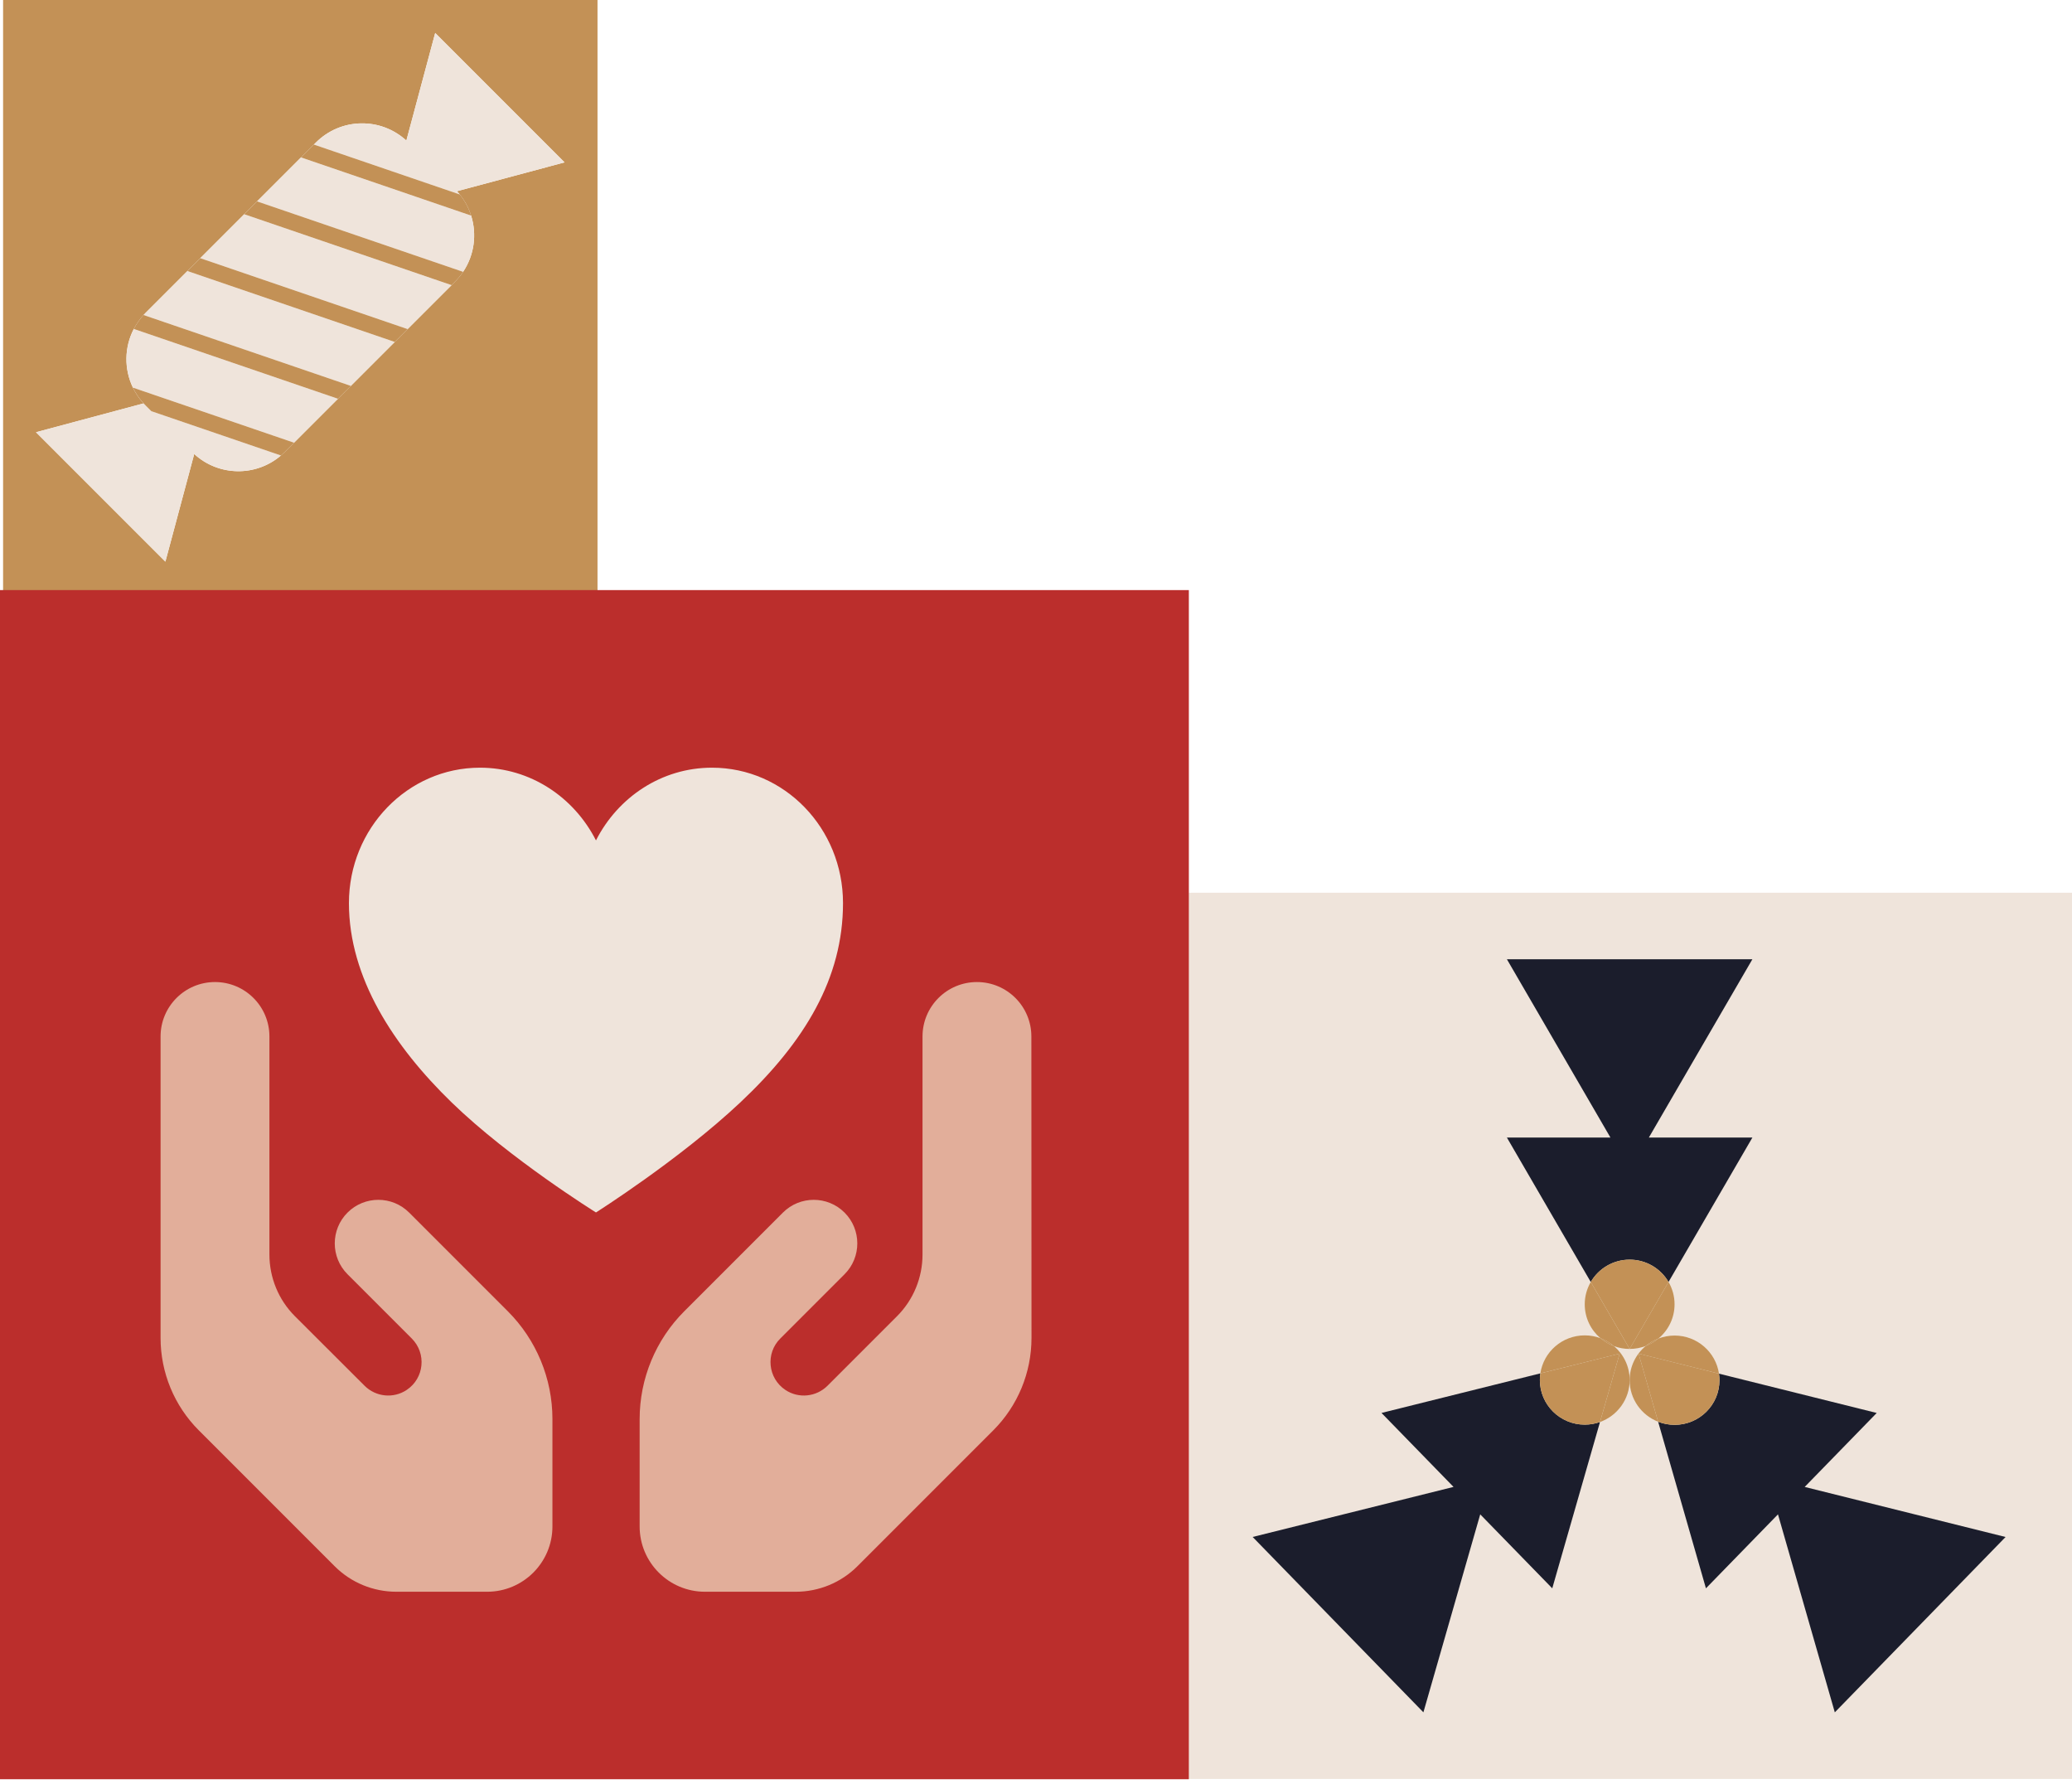 <svg xmlns="http://www.w3.org/2000/svg" width="230" height="198" viewBox="0 0 230 198" fill="none"><rect width="98.033" height="98.328" transform="translate(131.967 99.079)" fill="#EFEADB"></rect><path d="M131.967 197.407H230V99.079H131.967V197.407ZM153.351 156.805L170.985 152.412C171.343 150.025 173.414 148.194 175.913 148.194C176.525 148.194 177.111 148.304 177.654 148.505C176.59 147.596 175.913 146.249 175.913 144.745C175.913 143.842 176.157 142.996 176.582 142.269L167.272 126.241H178.767L167.272 106.452H194.525L183.03 126.241H194.525L185.215 142.269C185.64 142.998 185.884 143.842 185.884 144.745C185.884 146.271 185.19 147.633 184.098 148.542C184.653 148.33 185.255 148.214 185.884 148.214C188.387 148.214 190.46 150.05 190.814 152.442L208.322 156.804L200.326 165.012L222.625 170.567L203.669 190.028L197.361 168.056L189.365 176.265L184.057 157.777C182.206 157.053 180.897 155.262 180.897 153.167C180.897 151.641 181.591 150.278 182.682 149.37C182.128 149.582 181.526 149.698 180.897 149.698C180.285 149.698 179.699 149.588 179.156 149.388C180.22 150.296 180.897 151.643 180.897 153.148C180.897 155.293 179.524 157.118 177.605 157.808L172.305 176.267L164.309 168.058L158 190.03L139.044 170.569L161.343 165.014L153.347 156.805H153.351Z" fill="#EFE4DB"></path><path d="M158.002 190.032L164.311 168.06L172.307 176.268L177.607 157.81C177.078 157.999 176.508 158.103 175.914 158.103C173.161 158.103 170.931 155.885 170.931 153.15C170.931 152.9 170.95 152.654 170.986 152.412L153.352 156.805L161.348 165.014L139.049 170.569L158.004 190.03L158.002 190.032Z" fill="#1B1D2C"></path><path d="M185.884 158.125C185.239 158.125 184.625 158.003 184.059 157.781L189.366 176.269L197.362 168.06L203.671 190.033L222.627 170.572L200.328 165.016L208.324 156.808L190.816 152.446C190.851 152.684 190.869 152.926 190.869 153.173C190.869 155.909 188.637 158.127 185.886 158.127L185.884 158.125Z" fill="#1B1D2C"></path><path d="M180.897 139.793C182.741 139.793 184.352 140.79 185.213 142.271L194.523 126.243H183.029L194.523 106.454H167.271L178.765 126.243H167.271L176.58 142.271C177.442 140.79 179.052 139.793 180.897 139.793Z" fill="#1B1D2C"></path><path d="M182.683 149.372C183.102 149.024 183.578 148.743 184.097 148.544C185.188 147.636 185.883 146.271 185.883 144.747C185.883 143.844 185.639 142.999 185.214 142.271L180.897 149.701C181.527 149.701 182.129 149.583 182.683 149.372Z" fill="#C39156"></path><path d="M180.897 149.703L176.581 142.273C176.156 143.003 175.912 143.846 175.912 144.749C175.912 146.253 176.587 147.6 177.653 148.509C178.207 148.715 178.714 149.016 179.157 149.392C179.7 149.592 180.286 149.703 180.897 149.703Z" fill="#C39156"></path><path d="M180.898 149.702L185.214 142.273C184.353 140.792 182.742 139.795 180.898 139.795C179.053 139.795 177.444 140.792 176.581 142.273L180.898 149.702Z" fill="#C39156"></path><path d="M180.897 153.172C180.897 155.268 182.207 157.057 184.058 157.781L181.887 150.22L190.813 152.444C190.459 150.053 188.386 148.216 185.883 148.216C185.253 148.216 184.652 148.334 184.097 148.544C183.678 148.892 183.202 149.174 182.683 149.372C181.592 150.281 180.897 151.646 180.897 153.17V153.172Z" fill="#C39156"></path><path d="M184.058 157.781C184.622 158.001 185.238 158.125 185.883 158.125C188.636 158.125 190.866 155.907 190.866 153.171C190.866 152.923 190.846 152.682 190.813 152.444L181.887 150.219L184.058 157.781Z" fill="#C39156"></path><path d="M184.098 148.546C183.578 148.745 183.102 149.024 182.684 149.374C183.203 149.175 183.679 148.896 184.098 148.546Z" fill="#C39156"></path><path d="M177.608 157.811C179.527 157.122 180.9 155.295 180.9 153.15C180.9 151.645 180.225 150.298 179.159 149.39C178.605 149.183 178.097 148.882 177.655 148.507C177.112 148.306 176.526 148.196 175.915 148.196C173.413 148.196 171.344 150.027 170.986 152.414L179.787 150.222L177.608 157.811Z" fill="#C39156"></path><path d="M175.914 158.103C176.508 158.103 177.078 157.999 177.607 157.81L179.786 150.221L170.986 152.414C170.95 152.654 170.931 152.9 170.931 153.152C170.931 155.887 173.163 158.105 175.914 158.105V158.103Z" fill="#C39156"></path><path d="M177.654 148.506C178.095 148.882 178.604 149.185 179.159 149.389C178.718 149.014 178.209 148.711 177.654 148.506Z" fill="#C39156"></path><path d="M66.326 65.984V0H0.343V65.984H66.326ZM14.754 43.013C13.761 40.96 13.794 38.534 14.854 36.505C15.14 35.955 15.502 35.434 15.939 34.958C16.01 34.88 16.084 34.802 16.159 34.727L27.11 23.776L28.538 22.349L33.414 17.473L34.842 16.045L35.07 15.816C37.831 13.056 42.261 12.986 45.107 15.602L48.308 3.658L62.668 18.019L50.723 21.219C50.831 21.338 50.936 21.458 51.035 21.581C51.611 22.293 52.03 23.092 52.294 23.928C52.95 26 52.655 28.31 51.404 30.168C51.146 30.553 50.847 30.917 50.508 31.256L50.118 31.646L45.243 36.521L43.815 37.949L32.635 49.129L31.595 50.169C31.461 50.303 31.323 50.43 31.182 50.551C28.41 52.929 24.267 52.874 21.558 50.385L18.358 62.329L3.997 47.969L15.94 44.769C15.94 44.769 15.935 44.762 15.932 44.759C15.869 44.691 15.807 44.621 15.747 44.55C15.726 44.524 15.705 44.498 15.684 44.473C15.643 44.424 15.604 44.374 15.564 44.324C15.54 44.294 15.518 44.263 15.495 44.233C15.46 44.187 15.425 44.139 15.391 44.092C15.369 44.06 15.346 44.028 15.324 43.995C15.291 43.948 15.259 43.901 15.227 43.853C15.206 43.82 15.185 43.788 15.164 43.755C15.132 43.706 15.102 43.656 15.072 43.606C15.053 43.574 15.033 43.544 15.015 43.512C14.983 43.457 14.951 43.401 14.921 43.346C14.907 43.319 14.891 43.292 14.876 43.265C14.833 43.182 14.789 43.099 14.75 43.015L14.754 43.013Z" fill="#C39156"></path><path d="M15.167 43.754C15.135 43.705 15.105 43.655 15.074 43.605C15.105 43.655 15.135 43.704 15.167 43.754Z" fill="#EFE4DB"></path><path d="M15.018 43.511C14.986 43.455 14.954 43.4 14.924 43.344C14.954 43.4 14.985 43.455 15.018 43.511Z" fill="#EFE4DB"></path><path d="M15.687 44.469C15.646 44.42 15.606 44.37 15.566 44.32C15.606 44.37 15.646 44.419 15.687 44.469Z" fill="#EFE4DB"></path><path d="M15.935 44.757C15.871 44.688 15.809 44.618 15.75 44.547C15.811 44.618 15.871 44.688 15.935 44.757Z" fill="#EFE4DB"></path><path d="M15.326 43.992C15.293 43.945 15.261 43.899 15.229 43.85C15.261 43.897 15.293 43.945 15.326 43.992Z" fill="#EFE4DB"></path><path d="M16.159 44.99C16.085 44.916 16.012 44.841 15.942 44.765L3.999 47.965L18.36 62.325L21.56 50.381C24.269 52.87 28.412 52.925 31.184 50.547L16.797 45.628L16.159 44.989V44.99Z" fill="#EFE4DB"></path><path d="M43.817 37.949L20.806 30.081L22.234 28.653L45.245 36.521L50.12 31.646L27.109 23.778L16.158 34.729C16.083 34.804 16.009 34.881 15.938 34.96L38.941 42.825L37.513 44.253L14.853 36.505C13.795 38.535 13.761 40.96 14.753 43.014L32.637 49.128L43.817 37.947V37.949Z" fill="#EFE4DB"></path><path d="M14.881 43.264C14.837 43.181 14.793 43.098 14.754 43.013C14.795 43.098 14.837 43.181 14.881 43.264Z" fill="#EFE4DB"></path><path d="M50.724 21.219L62.669 18.019L48.309 3.659L45.108 15.603C42.262 12.986 37.832 13.056 35.071 15.817L34.843 16.045L51.036 21.582C50.938 21.458 50.832 21.338 50.724 21.221V21.219Z" fill="#EFE4DB"></path><path d="M52.296 23.928L33.414 17.473L28.538 22.349L51.405 30.168C52.656 28.31 52.952 26.002 52.296 23.928Z" fill="#EFE4DB"></path><path d="M32.638 49.127L31.598 50.167L32.638 49.127Z" fill="#C39156"></path><path d="M15.394 44.089C15.371 44.057 15.349 44.026 15.326 43.992C15.349 44.024 15.371 44.057 15.394 44.089Z" fill="#C39156"></path><path d="M15.75 44.547C15.729 44.522 15.708 44.495 15.687 44.47C15.708 44.495 15.728 44.522 15.75 44.547Z" fill="#C39156"></path><path d="M15.935 44.757C15.935 44.757 15.94 44.764 15.943 44.766C15.943 44.766 15.937 44.76 15.935 44.757Z" fill="#C39156"></path><path d="M15.075 43.605C15.056 43.573 15.036 43.543 15.018 43.511C15.036 43.543 15.055 43.575 15.075 43.605Z" fill="#C39156"></path><path d="M14.881 43.264C14.896 43.292 14.911 43.318 14.926 43.345C14.911 43.318 14.896 43.29 14.881 43.264Z" fill="#C39156"></path><path d="M15.018 43.511C15.036 43.542 15.055 43.574 15.075 43.605C15.105 43.655 15.135 43.703 15.167 43.754C15.188 43.787 15.209 43.818 15.23 43.851C15.262 43.899 15.294 43.946 15.327 43.994C15.349 44.026 15.371 44.059 15.394 44.09C15.428 44.138 15.463 44.185 15.498 44.231C15.521 44.262 15.543 44.292 15.567 44.322C15.606 44.373 15.646 44.421 15.687 44.472C15.708 44.497 15.728 44.523 15.75 44.548C15.811 44.619 15.872 44.689 15.935 44.758C15.938 44.761 15.94 44.764 15.943 44.767C16.013 44.844 16.085 44.919 16.159 44.993L16.798 45.632L31.185 50.551C31.326 50.43 31.464 50.303 31.598 50.169L32.638 49.129L14.754 43.015C14.795 43.099 14.837 43.182 14.881 43.265C14.895 43.293 14.911 43.319 14.925 43.346C14.956 43.401 14.986 43.457 15.019 43.512L15.018 43.511Z" fill="#C39156"></path><path d="M38.941 42.824L15.937 34.959C15.501 35.435 15.138 35.956 14.852 36.506L37.513 44.254L38.941 42.826V42.824Z" fill="#C39156"></path><path d="M20.807 30.081L43.816 37.949L45.246 36.521L22.233 28.653L20.807 30.081Z" fill="#C39156"></path><path d="M50.121 31.644L50.51 31.256L50.121 31.644Z" fill="#C39156"></path><path d="M50.51 31.256C50.85 30.917 51.149 30.553 51.407 30.168L28.539 22.349L27.111 23.776L50.123 31.644L50.512 31.255L50.51 31.256Z" fill="#C39156"></path><path d="M51.037 21.58L34.843 16.043L33.415 17.471L52.297 23.927C52.033 23.091 51.613 22.293 51.038 21.579L51.037 21.58Z" fill="#C39156"></path><rect width="131.967" height="131.967" transform="translate(0 65.487)" fill="#BB2E2C"></rect><g clip-path="url(#clip0_398_584)"><path d="M29.907 115.027C29.907 111.689 27.203 108.985 23.866 108.985C20.528 108.985 17.824 111.689 17.824 115.027V148.481C17.824 152.332 19.35 156.017 22.068 158.736L37.157 173.824C38.969 175.636 41.431 176.648 43.998 176.648H54.072C58.075 176.648 61.322 173.401 61.322 169.399V157.482C61.322 152.997 59.54 148.692 56.368 145.52L52.547 141.699L45.418 134.57C43.53 132.682 40.464 132.682 38.576 134.57C36.688 136.458 36.688 139.524 38.576 141.412L45.705 148.541C47.366 150.202 47.095 152.951 45.146 154.25C43.681 155.232 41.718 155.035 40.464 153.782L32.731 146.064C30.919 144.252 29.907 141.79 29.907 139.222V115.027ZM102.403 115.027V139.222C102.403 141.79 101.391 144.252 99.579 146.064L91.861 153.782C90.608 155.035 88.644 155.232 87.179 154.25C85.231 152.951 84.959 150.187 86.62 148.541L93.749 141.412C95.637 139.524 95.637 136.458 93.749 134.57C91.861 132.682 88.795 132.682 86.907 134.57L79.778 141.699L75.957 145.52C72.785 148.692 71.003 152.997 71.003 157.482V169.399C71.003 173.401 74.251 176.648 78.253 176.648H88.327C90.894 176.648 93.356 175.636 95.169 173.824L110.257 158.736C112.976 156.017 114.501 152.332 114.501 148.481L114.486 115.027C114.486 111.689 111.782 108.985 108.445 108.985C105.107 108.985 102.403 111.689 102.403 115.027Z" fill="#E2AE9A"></path></g><path d="M79.032 85.196C73.427 85.196 68.588 88.479 66.155 93.266C63.723 88.479 58.883 85.196 53.278 85.196C45.243 85.196 38.733 91.934 38.733 100.226C38.733 108.518 43.716 116.12 50.155 122.364C56.593 128.608 66.155 134.555 66.155 134.555C66.155 134.555 75.407 128.706 82.156 122.364C89.354 115.602 93.577 108.543 93.577 100.226C93.577 91.909 87.067 85.196 79.032 85.196Z" fill="#EFE4DB"></path><defs><clipPath id="clip0_398_584"><rect width="96.662" height="96.662" fill="white" transform="translate(17.824 89.653)"></rect></clipPath></defs></svg>